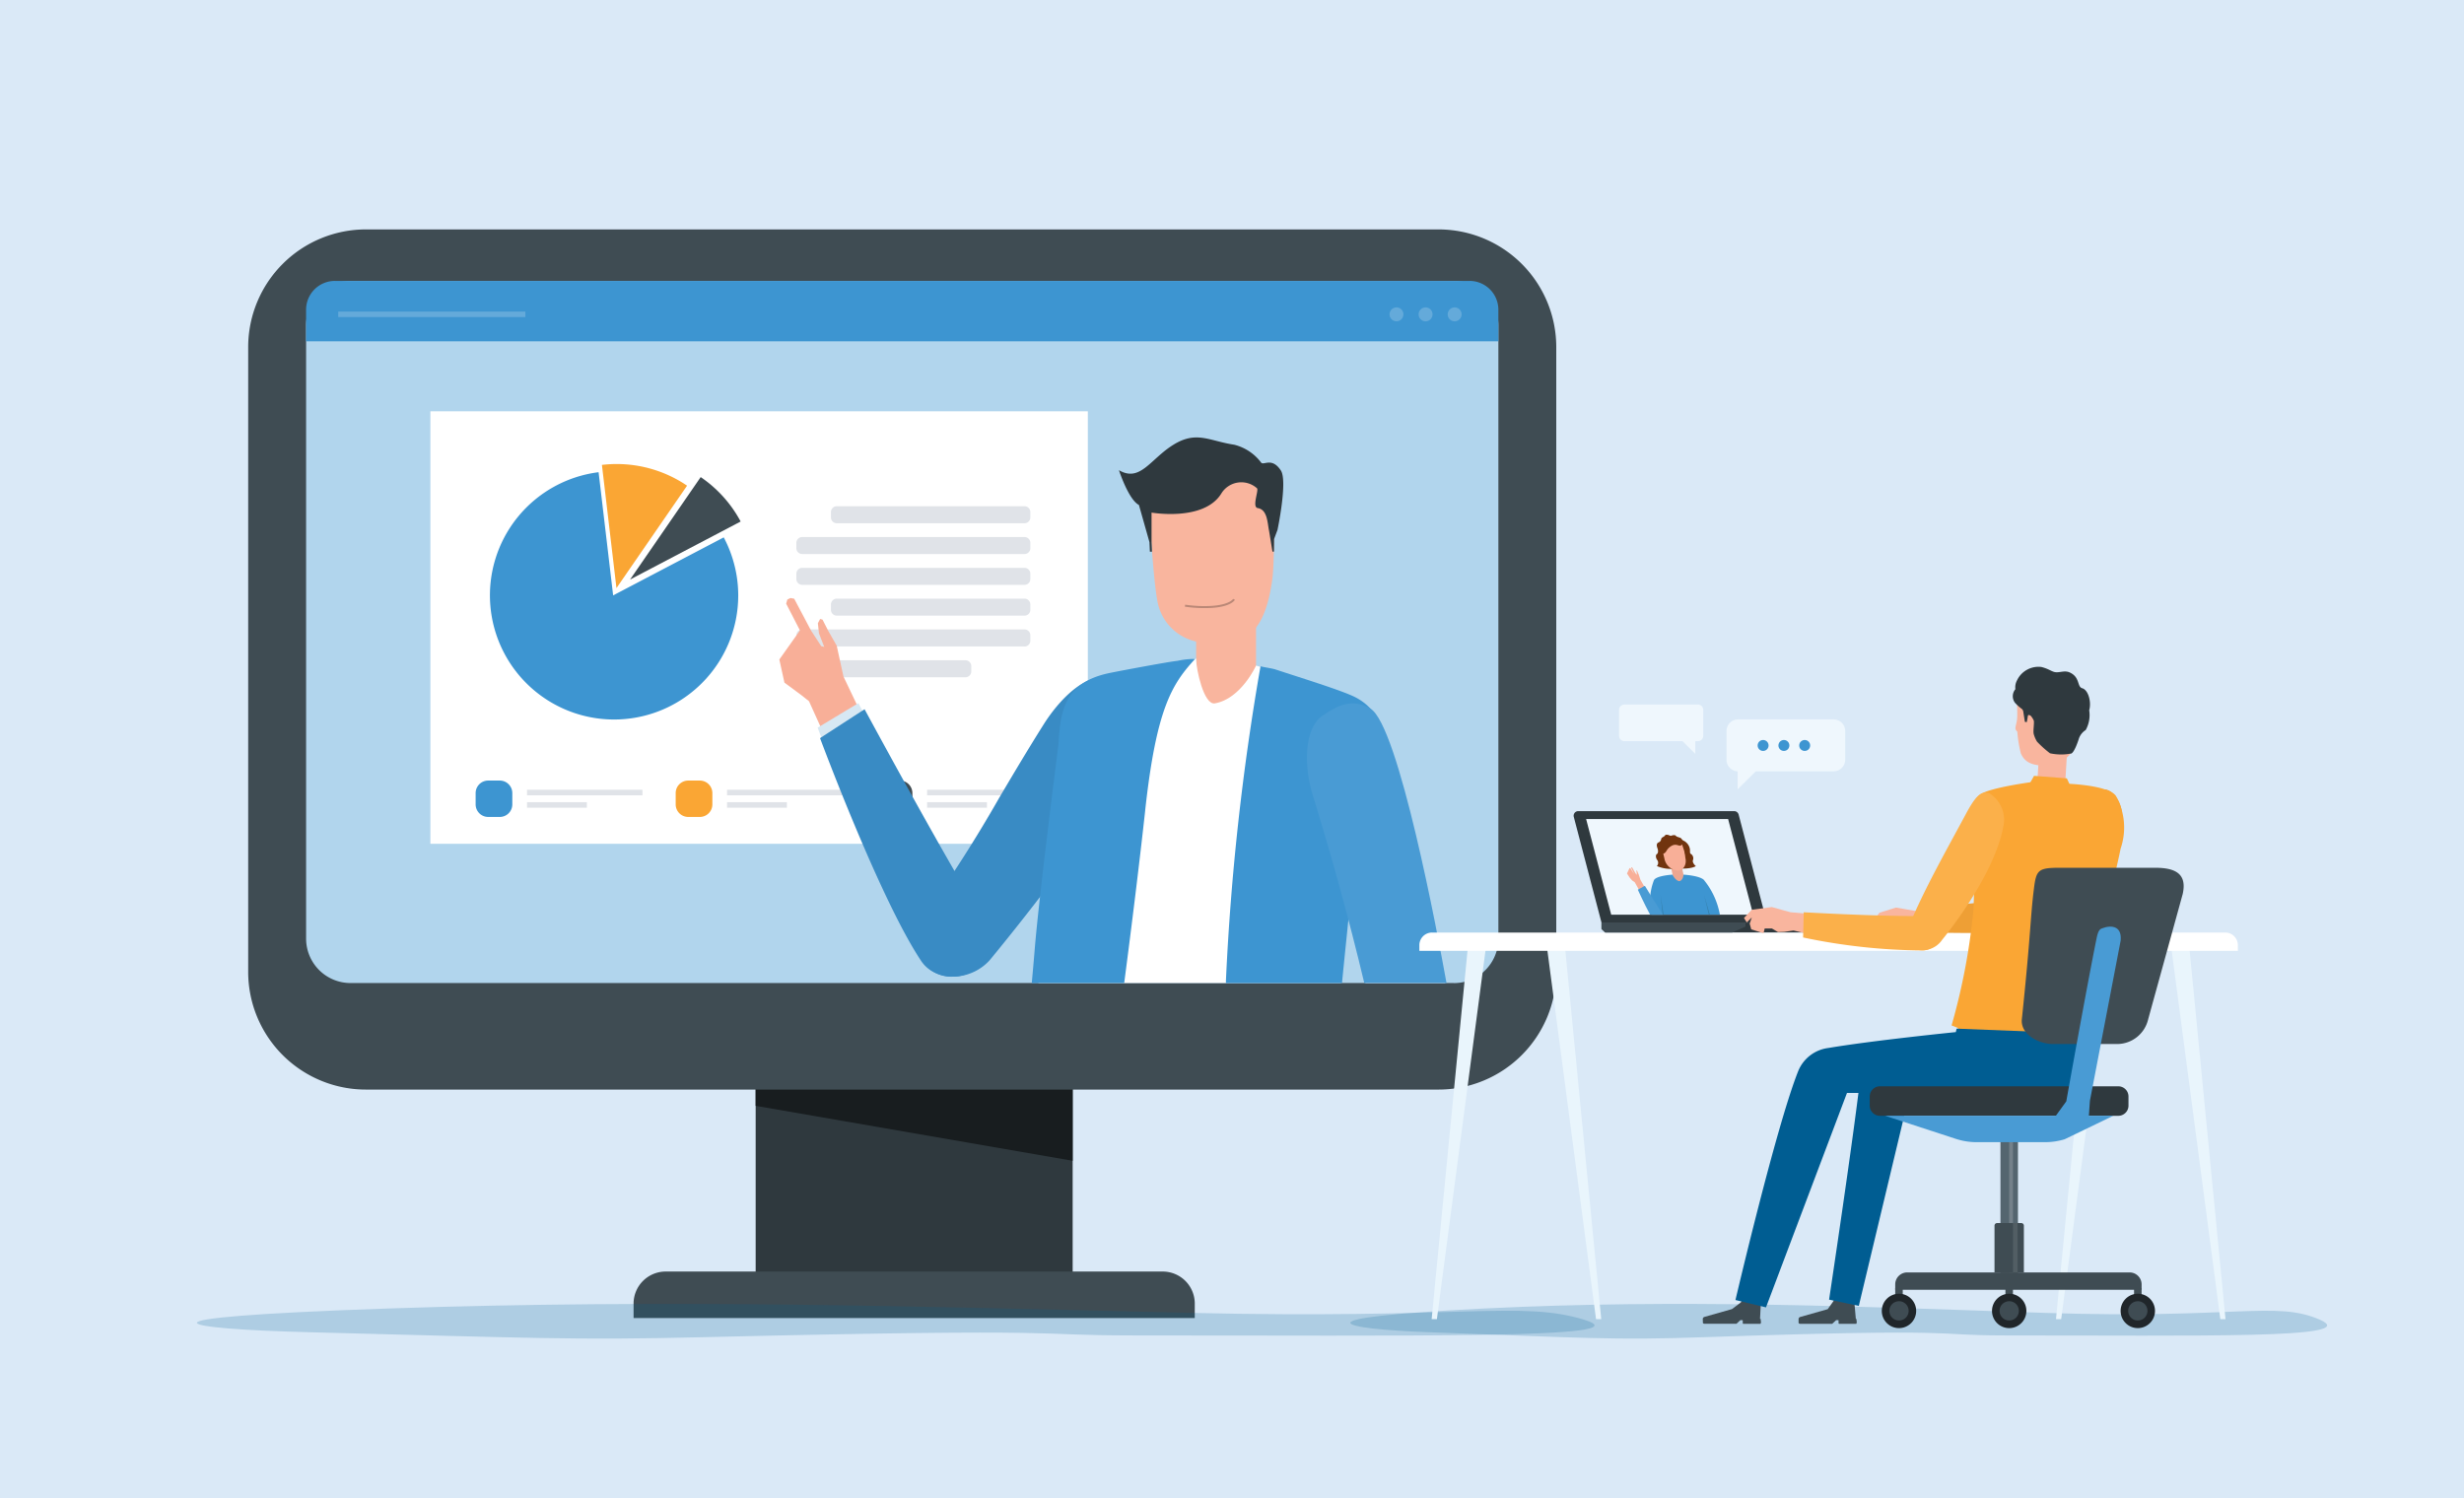 <svg id="グループ_293" data-name="グループ 293" xmlns="http://www.w3.org/2000/svg" xmlns:xlink="http://www.w3.org/1999/xlink" width="148" height="90" viewBox="0 0 148 90">
  <rect x="0" y="0" width="148" height="90" fill="#333333" stroke="none"/>
  <defs>
    <clipPath id="clip-path">
      <rect id="長方形_639" data-name="長方形 639" width="148" height="90" fill="none"/>
    </clipPath>
    <clipPath id="clip-path-3">
      <rect id="長方形_627" data-name="長方形 627" width="58.672" height="2.083" fill="none"/>
    </clipPath>
    <clipPath id="clip-path-4">
      <rect id="長方形_628" data-name="長方形 628" width="83.947" height="2.083" fill="none"/>
    </clipPath>
    <clipPath id="clip-path-5">
      <rect id="長方形_632" data-name="長方形 632" width="0.226" height="8.369" fill="none"/>
    </clipPath>
    <clipPath id="clip-path-6">
      <rect id="長方形_634" data-name="長方形 634" width="0.277" height="2.965" fill="none"/>
    </clipPath>
  </defs>
  <g id="グループ_292" data-name="グループ 292" clip-path="url(#clip-path)">
    <rect id="長方形_616" data-name="長方形 616" width="148" height="90" transform="translate(0 0)" fill="#dae9f7"/>
    <rect id="長方形_617" data-name="長方形 617" width="19.04" height="22.56" transform="translate(45.389 56.005)" fill="#2f393e"/>
    <path id="パス_274" data-name="パス 274" d="M92.792,110.357v12.88l19.04,3.3V110.357Z" transform="translate(-47.403 -56.81)" fill="#181d1f"/>
    <g id="グループ_291" data-name="グループ 291">
      <g id="グループ_290" data-name="グループ 290" clip-path="url(#clip-path)">
        <path id="パス_275" data-name="パス 275" d="M111.507,160.209H77.8v-.875a1.926,1.926,0,0,1,1.934-1.918h29.841a1.925,1.925,0,0,1,1.933,1.918Z" transform="translate(-39.744 -81.035)" fill="#3f4c53"/>
        <path id="パス_276" data-name="パス 276" d="M101.945,80.07H37.574a7.074,7.074,0,0,1-7.1-7.045V35.447a7.075,7.075,0,0,1,7.1-7.046h64.37a7.074,7.074,0,0,1,7.1,7.046V73.024a7.074,7.074,0,0,1-7.1,7.046" transform="translate(-15.567 -14.62)" fill="#3f4c53"/>
        <path id="パス_277" data-name="パス 277" d="M106.524,76.954H40.265A2.668,2.668,0,0,1,37.587,74.3V37.434a2.667,2.667,0,0,1,2.678-2.657h66.258a2.667,2.667,0,0,1,2.678,2.657V74.3a2.667,2.667,0,0,1-2.678,2.657" transform="translate(-19.201 -17.903)" fill="#b1d5ed"/>
        <path id="パス_278" data-name="パス 278" d="M109.2,36.5a1.731,1.731,0,0,0-1.738-1.724H39.324A1.731,1.731,0,0,0,37.586,36.5v1.906H109.2Z" transform="translate(-19.201 -17.902)" fill="#3d95d1"/>
        <rect id="長方形_618" data-name="長方形 618" width="11.242" height="0.329" transform="translate(20.315 18.716)" fill="#64aada"/>
        <path id="パス_279" data-name="パス 279" d="M171.461,38.472a.417.417,0,1,1-.417-.414.416.416,0,0,1,.417.414" transform="translate(-87.164 -19.592)" fill="#64aada"/>
        <path id="パス_280" data-name="パス 280" d="M175.034,38.472a.418.418,0,1,1-.418-.414.416.416,0,0,1,.418.414" transform="translate(-88.989 -19.592)" fill="#64aada"/>
        <path id="パス_281" data-name="パス 281" d="M178.607,38.472a.418.418,0,1,1-.418-.414.416.416,0,0,1,.418.414" transform="translate(-90.815 -19.592)" fill="#64aada"/>
        <rect id="長方形_619" data-name="長方形 619" width="39.49" height="25.979" transform="translate(25.851 24.707)" fill="#fff"/>
        <path id="パス_282" data-name="パス 282" d="M84.009,61.733a7.511,7.511,0,0,0-2.4-2.668l-4.241,6.153Z" transform="translate(-39.522 -30.406)" fill="#3f4c53"/>
        <path id="パス_283" data-name="パス 283" d="M79.025,58.746a7.52,7.52,0,0,0-4.241-1.3,7.638,7.638,0,0,0-.874.052l.874,7.4Z" transform="translate(-37.756 -29.572)" fill="#faa634"/>
        <path id="パス_284" data-name="パス 284" d="M74.645,63.738a7.433,7.433,0,0,0-.56-1.366l-6.643,3.485-.874-7.4a7.457,7.457,0,1,0,8.388,7.4,7.379,7.379,0,0,0-.312-2.119" transform="translate(-30.614 -30.092)" fill="#3d95d1"/>
        <path id="パス_285" data-name="パス 285" d="M59.853,98.818h-.69a.754.754,0,0,1-.757-.75v-.685a.754.754,0,0,1,.757-.75h.69a.753.753,0,0,1,.756.75v.685a.753.753,0,0,1-.756.75" transform="translate(-29.837 -49.745)" fill="#3d95d1"/>
        <rect id="長方形_620" data-name="長方形 620" width="6.935" height="0.333" transform="translate(31.655 47.441)" fill="#e0e3e8"/>
        <rect id="長方形_621" data-name="長方形 621" width="3.595" height="0.333" transform="translate(31.655 48.186)" fill="#e0e3e8"/>
        <path id="パス_286" data-name="パス 286" d="M84.417,98.818h-.69a.754.754,0,0,1-.757-.75v-.685a.754.754,0,0,1,.757-.75h.69a.753.753,0,0,1,.756.75v.685a.753.753,0,0,1-.756.75" transform="translate(-42.385 -49.745)" fill="#faa634"/>
        <rect id="長方形_622" data-name="長方形 622" width="6.935" height="0.333" transform="translate(43.67 47.441)" fill="#e0e3e8"/>
        <rect id="長方形_623" data-name="長方形 623" width="3.595" height="0.333" transform="translate(43.67 48.186)" fill="#e0e3e8"/>
        <path id="パス_287" data-name="パス 287" d="M108.981,98.818h-.69a.754.754,0,0,1-.757-.75v-.685a.754.754,0,0,1,.757-.75h.69a.753.753,0,0,1,.756.75v.685a.753.753,0,0,1-.756.75" transform="translate(-54.934 -49.745)" fill="#3f4c53"/>
        <rect id="長方形_624" data-name="長方形 624" width="6.935" height="0.333" transform="translate(55.686 47.441)" fill="#e0e3e8"/>
        <rect id="長方形_625" data-name="長方形 625" width="3.595" height="0.333" transform="translate(55.686 48.186)" fill="#e0e3e8"/>
        <path id="パス_288" data-name="パス 288" d="M113.658,63.693h-11.27a.352.352,0,0,1-.354-.351v-.32a.353.353,0,0,1,.354-.351h11.27a.353.353,0,0,1,.354.351v.32a.352.352,0,0,1-.354.351" transform="translate(-52.124 -32.262)" fill="#e0e3e8"/>
        <path id="パス_289" data-name="パス 289" d="M111.488,67.507H98.141a.352.352,0,0,1-.354-.351v-.32a.352.352,0,0,1,.354-.351h13.347a.352.352,0,0,1,.354.351v.32a.352.352,0,0,1-.354.351" transform="translate(-49.954 -34.226)" fill="#e0e3e8"/>
        <path id="パス_290" data-name="パス 290" d="M111.488,71.32H98.141a.353.353,0,0,1-.354-.351v-.32a.353.353,0,0,1,.354-.351h13.347a.352.352,0,0,1,.354.351v.32a.352.352,0,0,1-.354.351" transform="translate(-49.954 -36.188)" fill="#e0e3e8"/>
        <path id="パス_291" data-name="パス 291" d="M113.658,75.134h-11.27a.352.352,0,0,1-.354-.351v-.32a.352.352,0,0,1,.354-.351h11.27a.352.352,0,0,1,.354.351v.32a.352.352,0,0,1-.354.351" transform="translate(-52.124 -38.152)" fill="#e0e3e8"/>
        <path id="パス_292" data-name="パス 292" d="M111.488,78.947H98.141a.352.352,0,0,1-.354-.351v-.32a.353.353,0,0,1,.354-.351h13.347a.352.352,0,0,1,.354.351V78.6a.352.352,0,0,1-.354.351" transform="translate(-49.954 -40.115)" fill="#e0e3e8"/>
        <path id="パス_293" data-name="パス 293" d="M107.94,82.761h-9.8a.352.352,0,0,1-.354-.351v-.32a.352.352,0,0,1,.354-.351h9.8a.352.352,0,0,1,.354.351v.32a.352.352,0,0,1-.354.351" transform="translate(-49.954 -42.078)" fill="#e0e3e8"/>
        <path id="パス_294" data-name="パス 294" d="M98.394,76.963l-.179-.039-.614-.942-1.009-1.907-.222-.041-.188.089-.073.248.829,1.61L95.7,77.726l.306,1.39,1.023.757.452.359,1.879,4.156,2.265-1.288-2.074-4.352L99.147,76.9l-.5-.875-.353-.694-.144-.039-.136.256.066.607Z" transform="translate(-48.889 -38.111)" fill="#f8af98"/>
        <rect id="長方形_626" data-name="長方形 626" width="3.598" height="7.265" transform="translate(71.846 35.626)" fill="#f9b59e"/>
        <path id="パス_295" data-name="パス 295" d="M146.225,68.244l-1.319.128a3.02,3.02,0,0,1-3.341-2.487c-.285-1.506-.523-6.107-.523-6.107a1.77,1.77,0,0,1,1.772-1.913h3.963a1.771,1.771,0,0,1,1.778,1.764s.082,3.766-.094,5.009c-.279,1.966-.891,3.407-2.235,3.606" transform="translate(-72.047 -29.788)" fill="#f9b59e"/>
        <path id="パス_296" data-name="パス 296" d="M146.926,59.708s.621-2.938.2-3.57c-.529-.8-1.008-.3-1.176-.462a2.9,2.9,0,0,0-1.623-1.083c-1.505-.224-2.258-.859-3.65,0s-1.995,2.277-3.274,1.53c0,0,.569,1.764,1.2,2.09l.632,2.232.027.573h.123l-.024-.557,0-1.791s3.119.546,4.177-1.124a1.41,1.41,0,0,1,2.162-.331c.1.155-.318,1.128.04,1.184.581.091.581.888.676,1.351.014.068.207,1.264.207,1.264l.088,0,.009-.755Z" transform="translate(-70.193 -27.879)" fill="#2f393e"/>
        <path id="パス_297" data-name="パス 297" d="M147.414,74.654c-.143.018-.3.032-.487.037a7.864,7.864,0,0,1-1.435-.083l.021-.118a7.767,7.767,0,0,0,1.41.081c1.241-.041,1.47-.426,1.471-.43l.108.055c-.008.016-.186.341-1.088.458" transform="translate(-74.325 -38.167)" fill="#b87"/>
        <path id="パス_298" data-name="パス 298" d="M113.076,98.375a2.47,2.47,0,0,0,.3,2.95c.748.8,2.569.715,3.6-.432,0,0,8.925-10.753,9.3-13.943a2.893,2.893,0,0,0-2.19-2.888c-1.233-.294-2.766,1.165-3.755,2.733-2.719,4.314-4.532,7.88-7.253,11.58" transform="translate(-57.579 -43.254)" fill="#fff"/>
        <path id="パス_299" data-name="パス 299" d="M112.952,98.267l0,0a83.18,83.18,0,0,0,4.591-7.182c.829-1.4,1.685-2.845,2.66-4.393.929-1.474,2.491-3.082,3.828-2.763a2.956,2.956,0,0,1,2.241,2.96c-.377,3.173-8.954,13.538-9.32,13.98a3.021,3.021,0,0,1-1.77.945,2.908,2.908,0,0,1-.421.034,2.02,2.02,0,0,1-1.506-.546,2.556,2.556,0,0,1-.307-3.031" transform="translate(-57.513 -43.182)" fill="#398bc4"/>
        <path id="パス_300" data-name="パス 300" d="M100.4,88.522s3.774,10.241,6.287,13.988a2.291,2.291,0,0,0,3.135.482,2.5,2.5,0,0,0,.223-3.341c-2.271-3.672-7.2-12.6-7.2-12.6Z" transform="translate(-51.288 -44.812)" fill="#d7e8f3"/>
        <path id="パス_301" data-name="パス 301" d="M100.695,89.535c.041.1,3.6,9.687,6.085,13.4a2.007,2.007,0,0,0,.641.6,2.309,2.309,0,0,0,.89.3,2.282,2.282,0,0,0,1.7-.409,2.576,2.576,0,0,0,.235-3.426c-2.244-3.628-6.827-12.115-6.876-12.2Z" transform="translate(-51.44 -45.196)" fill="#398bc4"/>
        <path id="パス_302" data-name="パス 302" d="M146.345,94.482l1.613-5.183c.555-1.662.694-4.268-1.435-5.372-1.131-.587-5.943-1.965-5.943-1.965s-.888,1.988-2.471,2.27c-.677.12-1.12-2.093-1.123-2.585,0-.06,0-.1,0-.1s-4.313.713-5.4.989c-2.553.646-2.5,2.227-2.792,4.436-.4,3-.883,8.811-1.144,12.046-.041.507-.09,1.207-.143,2.01h18.169c.277-2.8.671-6.549.671-6.549" transform="translate(-65.136 -41.981)" fill="#fff"/>
        <path id="パス_303" data-name="パス 303" d="M133.5,90.661c.666-6.081,1.6-7.585,3-9.095a4.979,4.979,0,0,0-1.064.115c-.55.054-3.686.645-4.137.743-2.6.565-2.892,2.187-3.006,4.243-.009.092-1.174,9.18-1.431,12.378-.048.6-.109,1.28-.174,1.99h5.552c.475-3.64.924-7.288,1.262-10.374" transform="translate(-64.715 -41.984)" fill="#3d95d1"/>
        <path id="パス_304" data-name="パス 304" d="M164.332,87.524c-1-.593-1.853-.252-2.832.44-1.033.729-1.092,2.876-.548,4.644,1.289,4.188,2.221,7.621,3.112,11.342h4.8c-.513-2.827-2.883-15.445-4.533-16.427" transform="translate(-82.049 -44.899)" fill="#fff"/>
        <path id="パス_305" data-name="パス 305" d="M158.176,94.969l1.611-5.169c.616-1.843.6-4.378-1.468-5.451-.782-.405-3.375-1.2-4.812-1.676-.186-.062-.756-.143-.893-.19a149.4,149.4,0,0,0-2.078,18.888c0,.045,0,.095,0,.142h6.971c.275-2.777.665-6.494.67-6.543" transform="translate(-76.901 -42.461)" fill="#3d95d1"/>
        <path id="パス_306" data-name="パス 306" d="M164.3,87.394c-1.028-.611-1.9-.264-2.905.443-1.081.763-1.1,3-.573,4.718,1.24,4.03,2.175,7.433,3.107,11.323h4.939c-.518-2.873-2.88-15.48-4.568-16.484" transform="translate(-81.983 -44.827)" fill="#499bd4"/>
        <path id="パス_307" data-name="パス 307" d="M179.677,123.308h0Z" transform="translate(-91.788 -63.477)" fill="#2a2a3b"/>
        <g id="グループ_280" data-name="グループ 280" transform="translate(81.108 78.325)" opacity="0.2">
          <g id="グループ_279" data-name="グループ 279">
            <g id="グループ_278" data-name="グループ 278" clip-path="url(#clip-path-3)">
              <path id="パス_308" data-name="パス 308" d="M205.115,163.32c11.676-.012,21.592.218,18.936-.945s-5.072-.024-16.56-.413-21.889-.837-33.638-.262-8.555,1.236-3.4,1.423c9.478.344,11.158.492,16.653.3,16.081-.552,13.463-.1,18.008-.106" transform="translate(-165.814 -161.425)" fill="#005d92"/>
            </g>
          </g>
        </g>
        <g id="グループ_283" data-name="グループ 283" transform="translate(11.829 78.325)" opacity="0.2">
          <g id="グループ_282" data-name="グループ 282">
            <g id="グループ_281" data-name="グループ 281" clip-path="url(#clip-path-4)">
              <path id="パス_309" data-name="パス 309" d="M80.415,163.319c16.705-.012,30.894.218,27.093-.945s-7.257-.024-23.694-.413-31.318-.837-48.129-.262-12.24,1.236-4.863,1.423c13.56.344,15.964.492,23.827.3,23.009-.552,19.264-.1,25.766-.106" transform="translate(-24.183 -161.424)" fill="#005d92"/>
            </g>
          </g>
        </g>
        <path id="パス_310" data-name="パス 310" d="M176.115,139.177H175.8l2.214-22.749h1.1Z" transform="translate(-89.808 -59.935)" fill="#e9f5fc"/>
        <path id="パス_311" data-name="パス 311" d="M192.848,139.177h.312l-2.214-22.749h-1.1Z" transform="translate(-96.982 -59.935)" fill="#e9f5fc"/>
        <path id="パス_312" data-name="パス 312" d="M252.776,139.177h-.312l2.214-22.749h1.1Z" transform="translate(-128.971 -59.935)" fill="#e9f5fc"/>
        <path id="パス_313" data-name="パス 313" d="M269.509,139.177h.312l-2.214-22.749h-1.1Z" transform="translate(-136.145 -59.935)" fill="#e9f5fc"/>
        <path id="パス_314" data-name="パス 314" d="M174.289,116.542h49.163V116.2a.759.759,0,0,0-.762-.756H175.051a.759.759,0,0,0-.762.756Z" transform="translate(-89.035 -59.427)" fill="#fff"/>
        <path id="パス_315" data-name="パス 315" d="M204.845,107.112h-9.938l-1.665-6.35a.277.277,0,0,1,.27-.345h9.363a.278.278,0,0,1,.269.207Z" transform="translate(-98.713 -51.693)" fill="#2f393e"/>
        <path id="パス_316" data-name="パス 316" d="M204.8,107.141h-8.529l-1.507-5.746h8.529Z" transform="translate(-99.494 -52.197)" fill="#eff7fd"/>
        <path id="パス_317" data-name="パス 317" d="M211.665,114.4l-.612.407H196.88l-.224-.211v-.384h15.009Z" transform="translate(-100.461 -58.796)" fill="#2f393e"/>
        <path id="パス_318" data-name="パス 318" d="M204.513,114.81H196.88l-.225-.211v-.384h8.65v.237Z" transform="translate(-100.461 -58.796)" fill="#3f4c53"/>
        <path id="パス_319" data-name="パス 319" d="M231.74,113.86l.417-.09.537-.137,1.231.028-.123-1.226-1.4.126-1.154-.2-.992.312-.4.534-.109.52.114.127h.112l.134-.088.041-.332.233-.241-.16.3.417.358Z" transform="translate(-117.368 -57.844)" fill="#f9b59e"/>
        <path id="パス_320" data-name="パス 320" d="M250.257,106.247c.689.095.952-.145,1.452-.817,0,0,2.287-3.678,3.087-5.42a1.832,1.832,0,0,0-.434-2.08c-.425-.312-.744-.332-1.352.683-.852,1.425-1.794,3.451-3.353,6.16-.214.371,0,1.391.6,1.474" transform="translate(-127.495 -50.316)" fill="#ee9f35"/>
        <path id="パス_321" data-name="パス 321" d="M243.542,110.977c-2.824.307-6.874.649-6.874.649l.122,1.511s4.509.106,7.208-.064a1.008,1.008,0,0,0,.873-1.352,1.183,1.183,0,0,0-1.329-.744" transform="translate(-120.902 -57.123)" fill="#ee9f35"/>
        <rect id="長方形_629" data-name="長方形 629" width="2.633" height="1.675" transform="matrix(0.06, -0.998, 0.998, 0.06, 122.355, 47.275)" fill="#f9b59e"/>
        <path id="パス_322" data-name="パス 322" d="M247.5,87c0,.048.105.157.105.157a7.533,7.533,0,0,0,.21,1.3c.282.65.828.718,1.5.753a1.993,1.993,0,0,0,1.937-2.023c.009-.166.214-2.293.191-2.449l-.719-.7-2.087-.111a.993.993,0,0,0-.77.305l-.027.028a.973.973,0,0,0-.27.674c0,.387.053.971.025,1.42-.016.258-.112.464-.1.64" transform="translate(-126.435 -43.206)" fill="#f9b59e"/>
        <path id="パス_323" data-name="パス 323" d="M248.413,86.56c-.044-.175.038-.616.007-.794a1.1,1.1,0,0,0-.192-.3s-.106-.056-.136-.038-.041.126-.054.212c-.019.115-.043.215-.043.215l-.112-.019-.093-.593a.277.277,0,0,0-.081-.176,2.935,2.935,0,0,1-.422-.378.655.655,0,0,1,.026-.814.864.864,0,0,1,.087-.507,1.427,1.427,0,0,1,1.468-.828c.415.1.589.256.8.305l.1.014a.347.347,0,0,0,.039,0c.285-.007.5-.113.783.017.617.288.419.854.737.942.366.1.564.831.42,1.324a1.839,1.839,0,0,1-.211,1.187.989.989,0,0,0-.407.508s-.231.766-.446.9a3.218,3.218,0,0,1-1.29-.011,6.375,6.375,0,0,1-.78-.7,1.8,1.8,0,0,1-.2-.462" transform="translate(-126.259 -42.476)" fill="#2f393e"/>
        <path id="パス_324" data-name="パス 324" d="M239.633,111.41l.389.151,0,.389,7.614.278.061-.35.354-.135s.078-2.383.2-3.093c.32-1.916.256-1.308.618-3.375.435-2.484.742-3.553.922-4.487a3.89,3.89,0,0,0-.291-3.176c-.51-.652-2.963-.723-2.963-.723l-1.9-.123s-2.8.359-3.318.8c-.4.338-.37.724-.46,1.242-.205,1.181.262,2.694.087,5.705a38.374,38.374,0,0,1-1.309,6.9" transform="translate(-122.416 -49.814)" fill="#faa634"/>
        <path id="パス_325" data-name="パス 325" d="M251.5,96.2l-1.97-.15-.226.4,2.378.144Z" transform="translate(-127.355 -49.445)" fill="#faa634"/>
        <path id="パス_326" data-name="パス 326" d="M218.254,112.719l-1.312-.115-1.127-.312-1.2.163-.469.494.169.267.3-.3-.126.371.095.345.736.23.071-.284h.43l.368.217.381-.014.548-.081,1.054.241Z" transform="translate(-109.394 -57.806)" fill="#f9b59e"/>
        <path id="パス_327" data-name="パス 327" d="M234.563,107.472a1.427,1.427,0,0,0,1.762-.51s3.091-3.719,3.669-6.792a1.87,1.87,0,0,0-.848-2.006c-.5-.158-.838.2-1.4,1.245-1.172,2.184-2.483,4.481-3.4,6.689-.164.4-.17,1.2.21,1.375" transform="translate(-119.665 -50.515)" fill="#fbb04a"/>
        <path id="パス_328" data-name="パス 328" d="M228.531,113.168c-2.84.015-7.082-.23-7.082-.23l-.037,1.515a35.922,35.922,0,0,0,7.17.779,1.017,1.017,0,0,0,1-1.186,1.113,1.113,0,0,0-1.047-.877" transform="translate(-113.108 -58.139)" fill="#fbb04a"/>
        <path id="パス_329" data-name="パス 329" d="M223.113,162.061h.126l.017.014v.171l.021.037h1.044l.031-.077L224.33,162l-.017-.017h-.019l-.089-1.013-1.208-.2-.046.149-.344.484-1.659.471a.134.134,0,0,0-.093.128l0,.13,0,.078s-.007.074.12.074h1.9Z" transform="translate(-112.824 -82.762)" fill="#3f4c53"/>
        <path id="パス_330" data-name="パス 330" d="M226.518,130.637a1.856,1.856,0,0,1,1.825-1.378c2.4-.22,6.827-.418,7.463-.455v3.16l-6.365,0-3.055,12.786-1.785-.375s1.55-10.282,1.918-13.735" transform="translate(-114.737 -66.306)" fill="#005d92"/>
        <path id="パス_331" data-name="パス 331" d="M211.35,162.123h.126l.017.014v.171l.021.037h1.044l.032-.077-.022-.207-.017-.017h-.02l.047-.895-1.117-.26-.083.171-.534.4-1.659.471a.134.134,0,0,0-.093.128l.005.13,0,.078s-.007.074.12.074h1.9Z" transform="translate(-106.815 -82.823)" fill="#3f4c53"/>
        <path id="パス_332" data-name="パス 332" d="M213.11,143.653l1.831.441,4.864-12.879,13.1.007a1.69,1.69,0,0,0,1.648-1.022,5.177,5.177,0,0,0-.111-1.494,6.994,6.994,0,0,0-.176-.7l-.017-.159-.015-.189-7.844-.307-.047.208s-4.96.5-7.637.951a2.256,2.256,0,0,0-1.825,1.378c-1.334,3.34-3.773,13.762-3.773,13.762" transform="translate(-108.867 -65.561)" fill="#005d92"/>
        <rect id="長方形_630" data-name="長方形 630" width="1.051" height="8.369" transform="translate(120.157 68.258)" fill="#54656f"/>
        <g id="グループ_286" data-name="グループ 286" transform="translate(120.682 68.258)" opacity="0.3">
          <g id="グループ_285" data-name="グループ 285">
            <g id="グループ_284" data-name="グループ 284" clip-path="url(#clip-path-5)">
              <rect id="長方形_631" data-name="長方形 631" width="0.226" height="8.369" transform="translate(0 0)" fill="#bfc3c9"/>
            </g>
          </g>
        </g>
        <path id="パス_333" data-name="パス 333" d="M246.679,154.381h-1.764V151.57a.154.154,0,0,1,.155-.154h1.454a.154.154,0,0,1,.155.154Z" transform="translate(-125.115 -77.947)" fill="#3f4c53"/>
        <g id="グループ_289" data-name="グループ 289" transform="translate(120.909 73.469)" opacity="0.5">
          <g id="グループ_288" data-name="グループ 288">
            <g id="グループ_287" data-name="グループ 287" clip-path="url(#clip-path-6)">
              <rect id="長方形_633" data-name="長方形 633" width="0.277" height="2.965" fill="#657075"/>
            </g>
          </g>
        </g>
        <path id="パス_334" data-name="パス 334" d="M232.722,158.569v-.327a.719.719,0,0,1,.722-.716H246.8a.719.719,0,0,1,.722.716v.327Z" transform="translate(-118.886 -81.092)" fill="#3f4c53"/>
        <rect id="長方形_635" data-name="長方形 635" width="0.452" height="1.139" transform="translate(113.836 77.38)" fill="#3f4c53"/>
        <rect id="長方形_636" data-name="長方形 636" width="0.452" height="1.139" transform="translate(128.182 77.38)" fill="#3f4c53"/>
        <rect id="長方形_637" data-name="長方形 637" width="0.452" height="1.139" transform="translate(120.456 77.38)" fill="#3f4c53"/>
        <path id="パス_335" data-name="パス 335" d="M262.466,161.189a1.032,1.032,0,1,1-1.032-1.023,1.027,1.027,0,0,1,1.032,1.023" transform="translate(-133.027 -82.451)" fill="#20262a"/>
        <path id="パス_336" data-name="パス 336" d="M262.486,161.665a.579.579,0,1,1-.579-.574.577.577,0,0,1,.579.574" transform="translate(-133.499 -82.927)" fill="#3f4c53"/>
        <path id="パス_337" data-name="パス 337" d="M233.138,161.189a1.032,1.032,0,1,1-1.032-1.023,1.027,1.027,0,0,1,1.032,1.023" transform="translate(-118.044 -82.451)" fill="#20262a"/>
        <path id="パス_338" data-name="パス 338" d="M233.159,161.665a.579.579,0,1,1-.579-.574.577.577,0,0,1,.579.574" transform="translate(-118.517 -82.927)" fill="#3f4c53"/>
        <path id="パス_339" data-name="パス 339" d="M246.672,161.189a1.032,1.032,0,1,1-1.032-1.023,1.027,1.027,0,0,1,1.032,1.023" transform="translate(-124.958 -82.451)" fill="#20262a"/>
        <path id="パス_340" data-name="パス 340" d="M246.693,161.665a.579.579,0,1,1-.579-.574.577.577,0,0,1,.579.574" transform="translate(-125.431 -82.927)" fill="#3f4c53"/>
        <path id="パス_341" data-name="パス 341" d="M244.522,136.256H230.206a.611.611,0,0,1-.613-.608v-.556a.611.611,0,0,1,.613-.608h14.315a.611.611,0,0,1,.613.608v.556a.611.611,0,0,1-.613.608" transform="translate(-117.287 -69.23)" fill="#2f393e"/>
        <path id="パス_342" data-name="パス 342" d="M241.082,139.72h-4.1a4.051,4.051,0,0,1-1.255-.2l-4.245-1.386h13.7l-2.917,1.41a4.044,4.044,0,0,1-1.177.175" transform="translate(-118.25 -71.11)" fill="#499bd4"/>
        <path id="パス_343" data-name="パス 343" d="M250.137,118.018h3.841a1.918,1.918,0,0,0,1.874-1.489l2.073-7.518c.269-1.191-.4-1.58-1.633-1.58h-5.822c-1.23,0-1.344.164-1.478,1.234-.229,1.832-.175,2.589-.728,7.864-.093.887.975,1.489,1.874,1.489" transform="translate(-126.822 -55.304)" fill="#3f4c53"/>
        <path id="パス_344" data-name="パス 344" d="M254.014,126.585H251.7l.994-1.372s1.249-6.991,1.819-9.79c.123-.606.247-.566.475-.648a1.169,1.169,0,0,1,.441-.052c.225.028.6.146.526.853l-1.842,9.6Z" transform="translate(-128.582 -59.056)" fill="#499bd4"/>
        <path id="パス_345" data-name="パス 345" d="M205.017,106.519l.654-.011.271,1.29-.654.011Z" transform="translate(-104.733 -54.829)" fill="#eba691"/>
        <path id="パス_346" data-name="パス 346" d="M205.727,105.205c-.021,0-.228-.2-.169-.352a.318.318,0,0,0-.109-.363c-.074-.031-.068-.059-.071-.261a.675.675,0,0,0-.256-.462c-.086-.079-.181-.076-.245-.185s-.273-.092-.344-.185-.278-.012-.3,0-.279-.147-.359-.019c-.052.083-.2.1-.224.206a.244.244,0,0,1-.161.207c-.093.036-.142.139-.066.342s.023.331-.039.362-.085.207.035.363a.28.28,0,0,1-.03.352,2.138,2.138,0,0,0,1.2.14c.9.066,1.144-.14,1.144-.14" transform="translate(-103.87 -53.187)" fill="#71340f"/>
        <path id="パス_347" data-name="パス 347" d="M205.44,105.174c.083.4-.134.735-.483.737a.881.881,0,0,1-.782-.728c-.012-.057-.193-.793-.194-.847l.215-.182.812,0,.111.049a.426.426,0,0,1,.134.109.978.978,0,0,1,.1.207c.032.191.076.6.086.653" transform="translate(-104.203 -53.617)" fill="#f8af98"/>
        <path id="パス_348" data-name="パス 348" d="M205.337,104.1l-.073-.177-.11-.152a.968.968,0,0,0-1.082-.11c-.37.3-.177.916-.177.916.292.057.306-.185.456-.327.473-.448.647.022.815-.23.02.069.068.206.089.271.031.1.119.373.119.373l.014-.311Z" transform="translate(-104.133 -53.3)" fill="#71340f"/>
        <path id="パス_349" data-name="パス 349" d="M205.889,108.614c-.248-.279-1.241-.332-1.241-.332s-.016.341-.249.391h-.01c-.252-.05-.4-.391-.4-.391s-.978.053-1.116.332a3.427,3.427,0,0,0-.131,2.072h4.091a4.565,4.565,0,0,0-.948-2.072" transform="translate(-103.529 -55.742)" fill="#3d95d1"/>
        <path id="パス_350" data-name="パス 350" d="M203.9,110.781l.129,1.192h.053Z" transform="translate(-104.161 -57.028)" fill="#337da8"/>
        <path id="パス_351" data-name="パス 351" d="M209.252,110.781l.341,1.192h-.053Z" transform="translate(-106.896 -57.028)" fill="#337da8"/>
        <path id="パス_352" data-name="パス 352" d="M200.375,107.821l-.027-.009-.078-.117-.172-.3-.032-.013-.027.01-.007.023.162.335-.007,0-.205-.324-.025,0-.028.019-.145.306.153.238.161.186.151.1.375.674.34-.17-.372-.648-.1-.307-.062-.141-.044-.111-.022-.008-.018.035.016.089Z" transform="translate(-102.059 -55.281)" fill="#f8af98"/>
        <path id="パス_353" data-name="パス 353" d="M201.539,109.659l-.423.236c.005.012.362.8.737,1.5h.767c-.453-.7-1.074-1.723-1.082-1.736" transform="translate(-102.74 -56.451)" fill="#499bd4"/>
        <path id="パス_354" data-name="パス 354" d="M218.431,92.19H212.7a.7.7,0,0,1-.7-.7v-1.72a.7.7,0,0,1,.7-.7h5.731a.7.7,0,0,1,.7.7v1.72a.7.7,0,0,1-.7.7" transform="translate(-108.299 -45.856)" fill="#eff7fd"/>
        <path id="パス_355" data-name="パス 355" d="M213.373,94.7v1.454l1.482-1.47Z" transform="translate(-109.001 -48.74)" fill="#eff7fd"/>
        <path id="パス_356" data-name="パス 356" d="M199.137,87.219h4.41a.322.322,0,0,1,.323.32V89.1a.322.322,0,0,1-.323.321h-.154v.762l-.768-.762h-3.488a.322.322,0,0,1-.323-.321V87.539a.322.322,0,0,1,.323-.32" transform="translate(-101.564 -44.899)" fill="#eff7fd"/>
        <path id="パス_357" data-name="パス 357" d="M216.484,91.94a.328.328,0,1,1-.328-.326.327.327,0,0,1,.328.326" transform="translate(-110.255 -47.162)" fill="#3d95d1"/>
        <path id="パス_358" data-name="パス 358" d="M219.037,91.94a.328.328,0,1,1-.328-.326.327.327,0,0,1,.328.326" transform="translate(-111.559 -47.162)" fill="#3d95d1"/>
        <path id="パス_359" data-name="パス 359" d="M221.59,91.94a.328.328,0,1,1-.328-.326.327.327,0,0,1,.328.326" transform="translate(-112.863 -47.162)" fill="#3d95d1"/>
      </g>
    </g>
  </g>
</svg>
